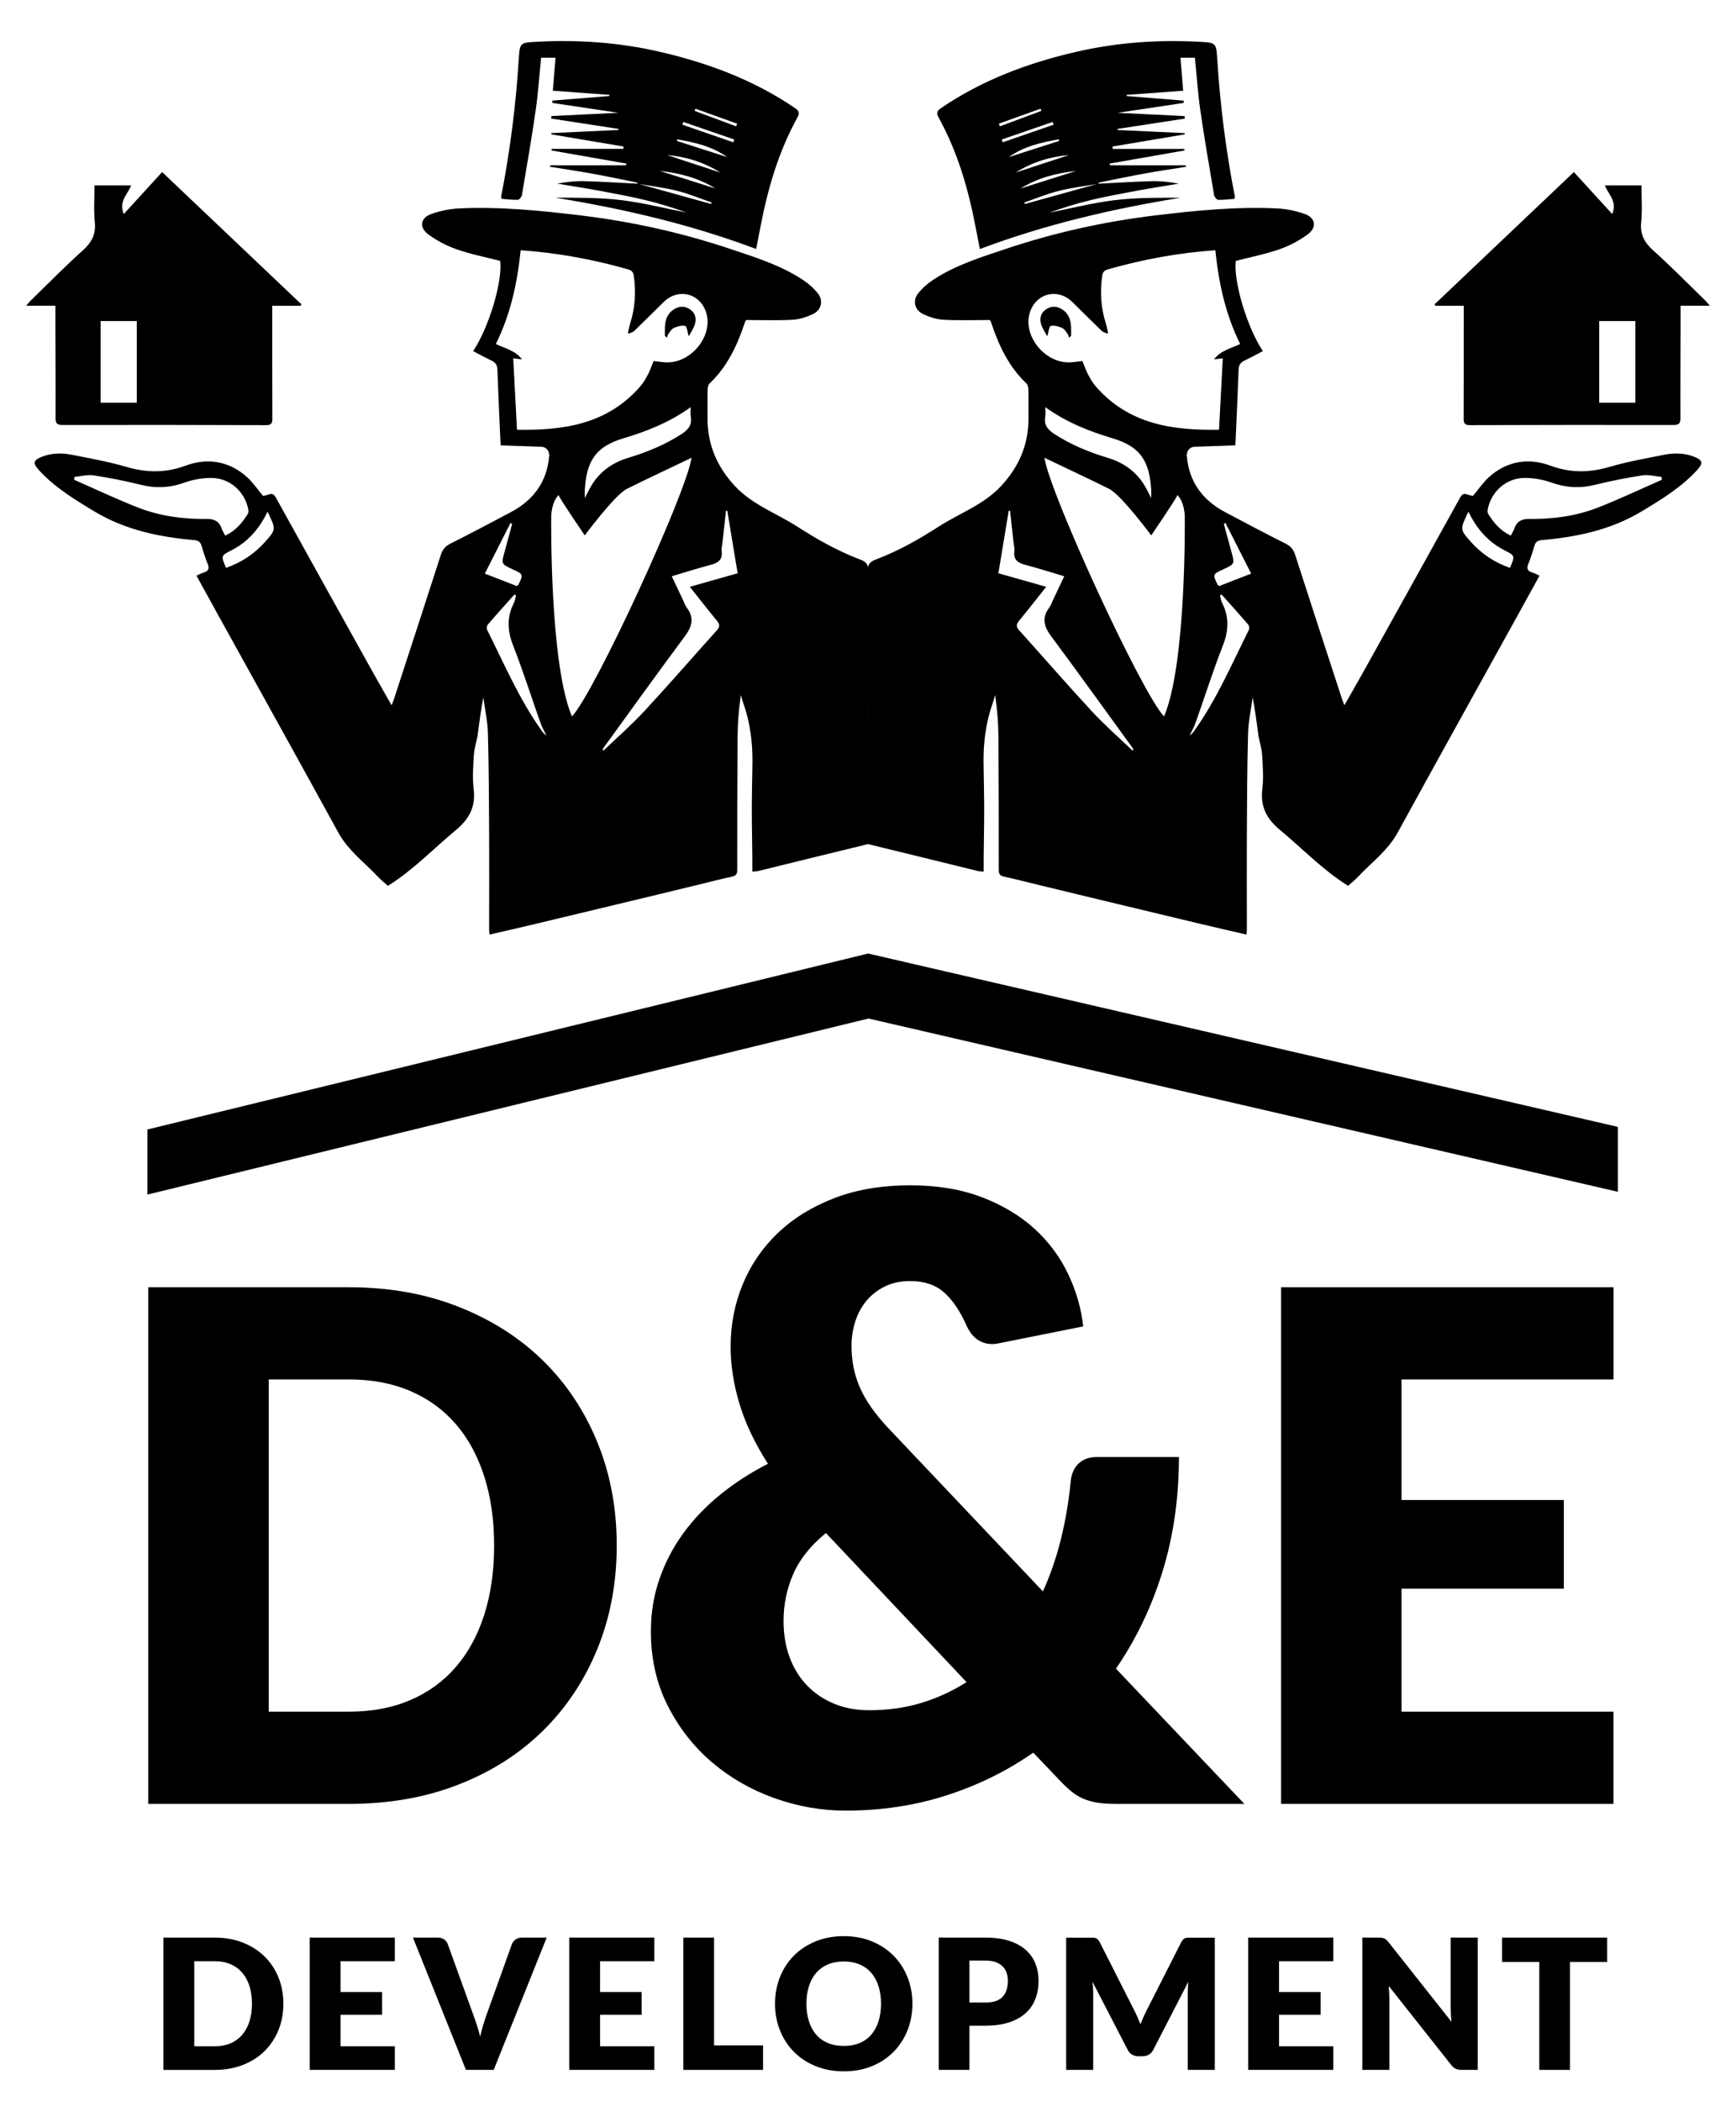 <?xml version="1.0" encoding="utf-8"?>
<!-- Generator: Adobe Illustrator 27.0.0, SVG Export Plug-In . SVG Version: 6.00 Build 0)  -->
<svg version="1.1" xmlns="http://www.w3.org/2000/svg" xmlns:xlink="http://www.w3.org/1999/xlink" x="0px" y="0px"
	 viewBox="0 0 164.777 199.333" style="enable-background:new 0 0 164.777 199.333;" xml:space="preserve">
<style type="text/css">
	.st0{fill:#FFFFFF;}
</style>
<g id="bg">
</g>
<g id="Layer_1">
	<g>
		<g>
			<path d="M58.539,146.606c0,3.543-0.611,6.812-1.833,9.806c-1.223,2.994-2.943,5.584-5.163,7.771
				c-2.221,2.187-4.895,3.891-8.023,5.113c-3.128,1.223-6.599,1.833-10.411,1.833H14.069v-49.012h19.039
				c3.812,0,7.283,0.617,10.411,1.851c3.129,1.233,5.803,2.938,8.023,5.112c2.22,2.176,3.94,4.76,5.163,7.754
				C57.928,139.828,58.539,143.086,58.539,146.606z M46.901,146.606c0-2.422-0.314-4.608-0.942-6.56s-1.53-3.604-2.707-4.962
				c-1.178-1.356-2.619-2.399-4.323-3.129c-1.704-0.728-3.645-1.093-5.819-1.093h-7.603v31.52h7.603
				c2.175,0,4.115-0.364,5.819-1.093s3.146-1.771,4.323-3.129c1.177-1.356,2.079-3.011,2.707-4.962S46.901,149.05,46.901,146.606z"
				/>
			<path d="M86.403,112.447c2.576,0,4.847,0.379,6.812,1.136c1.965,0.757,3.625,1.753,4.979,2.987
				c1.354,1.235,2.417,2.663,3.188,4.283c0.77,1.62,1.248,3.28,1.435,4.979l-7.968,1.594c-0.134,0.026-0.246,0.047-0.339,0.06
				c-0.094,0.014-0.193,0.02-0.299,0.02c-1.115,0-1.939-0.584-2.47-1.753c-0.611-1.38-1.321-2.43-2.132-3.146
				c-0.811-0.718-1.879-1.076-3.207-1.076c-0.93,0-1.739,0.173-2.43,0.519c-0.691,0.345-1.269,0.796-1.733,1.354
				c-0.465,0.558-0.816,1.208-1.056,1.951c-0.238,0.744-0.358,1.515-0.358,2.312c0,0.69,0.06,1.354,0.18,1.991
				c0.119,0.638,0.318,1.282,0.598,1.933c0.278,0.65,0.663,1.321,1.155,2.012c0.491,0.69,1.121,1.434,1.892,2.23l14.342,15.139
				c0.718-1.594,1.288-3.253,1.713-4.979s0.73-3.519,0.917-5.378c0.053-0.743,0.299-1.328,0.736-1.753
				c0.438-0.425,1.017-0.638,1.733-0.638h7.809c0,3.878-0.519,7.496-1.554,10.855c-1.036,3.36-2.51,6.435-4.422,9.223l12.19,12.828
				h-12.19c-0.611,0-1.156-0.033-1.634-0.1c-0.479-0.066-0.923-0.18-1.335-0.339s-0.804-0.385-1.175-0.677
				c-0.372-0.292-0.771-0.664-1.195-1.115l-2.51-2.63c-2.523,1.753-5.278,3.107-8.267,4.063c-2.987,0.956-6.168,1.435-9.541,1.435
				c-2.311,0-4.575-0.398-6.792-1.195c-2.218-0.797-4.19-1.933-5.916-3.406c-1.727-1.474-3.121-3.26-4.184-5.358
				c-1.062-2.098-1.593-4.448-1.593-7.051c0-1.753,0.271-3.413,0.816-4.98c0.544-1.566,1.308-3.021,2.29-4.362
				c0.982-1.341,2.158-2.562,3.526-3.665c1.367-1.102,2.861-2.064,4.481-2.888c-1.249-1.938-2.151-3.838-2.709-5.697
				c-0.558-1.858-0.837-3.665-0.837-5.418c0-2.071,0.379-4.029,1.136-5.876c0.757-1.846,1.858-3.466,3.307-4.86
				c1.447-1.395,3.227-2.503,5.338-3.326C81.245,112.859,83.668,112.447,86.403,112.447z M74.373,153.759
				c0,1.274,0.191,2.43,0.577,3.466c0.385,1.035,0.937,1.926,1.653,2.669c0.717,0.744,1.573,1.321,2.569,1.733
				s2.104,0.617,3.327,0.617c1.778,0,3.432-0.232,4.959-0.697s2.955-1.122,4.283-1.972l-13.346-14.143
				c-1.461,1.195-2.497,2.496-3.107,3.904C74.678,150.745,74.373,152.219,74.373,153.759z"/>
			<path d="M153.147,122.117v8.746H133.03V142.3h15.407v8.409H133.03v11.673h20.116v8.746h-31.553v-49.012H153.147z"/>
		</g>
		<g>
			<path d="M26.898,190.084c0,0.907-0.157,1.744-0.47,2.511c-0.313,0.767-0.754,1.43-1.322,1.99
				c-0.568,0.56-1.253,0.996-2.055,1.309c-0.801,0.313-1.689,0.47-2.665,0.47H15.51v-12.55h4.876c0.976,0,1.864,0.158,2.665,0.474
				c0.802,0.316,1.486,0.753,2.055,1.31s1.009,1.219,1.322,1.985C26.74,188.348,26.898,189.182,26.898,190.084z M23.917,190.084
				c0-0.62-0.081-1.18-0.241-1.68c-0.161-0.499-0.392-0.923-0.693-1.271c-0.302-0.347-0.671-0.614-1.107-0.801
				c-0.436-0.187-0.933-0.28-1.489-0.28h-1.947v8.071h1.947c0.557,0,1.054-0.094,1.489-0.28c0.437-0.187,0.806-0.453,1.107-0.801
				s0.532-0.771,0.693-1.271C23.836,191.272,23.917,190.71,23.917,190.084z"/>
			<path d="M37.475,183.813v2.239h-5.151v2.929h3.945v2.153h-3.945v2.989h5.151v2.239h-8.08v-12.55H37.475z"/>
			<path d="M39.196,183.813h2.343c0.253,0,0.459,0.058,0.62,0.172c0.161,0.115,0.275,0.268,0.345,0.457l2.429,6.719
				c0.109,0.293,0.22,0.611,0.332,0.956c0.111,0.344,0.217,0.706,0.314,1.085c0.08-0.379,0.173-0.741,0.279-1.085
				c0.106-0.345,0.211-0.663,0.314-0.956l2.412-6.719c0.058-0.161,0.169-0.306,0.336-0.435c0.166-0.13,0.37-0.194,0.611-0.194h2.36
				l-5.03,12.55h-2.636L39.196,183.813z"/>
			<path d="M62.109,183.813v2.239h-5.151v2.929h3.945v2.153h-3.945v2.989h5.151v2.239h-8.08v-12.55H62.109z"/>
			<path d="M67.777,194.038h4.65v2.325h-7.562v-12.55h2.912V194.038z"/>
			<path d="M86.605,190.084c0,0.907-0.157,1.752-0.47,2.532c-0.313,0.781-0.754,1.46-1.322,2.037s-1.253,1.029-2.054,1.356
				c-0.802,0.328-1.69,0.491-2.666,0.491c-0.977,0-1.866-0.163-2.67-0.491c-0.805-0.327-1.492-0.779-2.063-1.356
				s-1.014-1.256-1.326-2.037c-0.313-0.78-0.47-1.625-0.47-2.532s0.156-1.751,0.47-2.532c0.312-0.781,0.755-1.458,1.326-2.033
				c0.571-0.573,1.259-1.024,2.063-1.352c0.804-0.327,1.693-0.491,2.67-0.491c0.976,0,1.864,0.165,2.666,0.495
				c0.801,0.33,1.485,0.782,2.054,1.356s1.009,1.252,1.322,2.033C86.447,188.341,86.605,189.182,86.605,190.084z M83.624,190.084
				c0-0.62-0.08-1.179-0.241-1.675c-0.161-0.497-0.392-0.918-0.693-1.263c-0.302-0.344-0.671-0.608-1.106-0.792
				c-0.437-0.184-0.934-0.275-1.49-0.275c-0.563,0-1.064,0.092-1.503,0.275c-0.439,0.184-0.81,0.448-1.111,0.792
				c-0.302,0.345-0.533,0.766-0.693,1.263c-0.161,0.496-0.241,1.055-0.241,1.675c0,0.626,0.08,1.188,0.241,1.684
				c0.16,0.497,0.392,0.918,0.693,1.263c0.302,0.344,0.672,0.606,1.111,0.788c0.438,0.181,0.939,0.271,1.503,0.271
				c0.557,0,1.054-0.09,1.49-0.271c0.436-0.182,0.805-0.444,1.106-0.788c0.302-0.345,0.532-0.766,0.693-1.263
				C83.544,191.271,83.624,190.71,83.624,190.084z"/>
			<path d="M92.014,192.169v4.194h-2.912v-12.55h4.428c0.884,0,1.644,0.104,2.278,0.314s1.157,0.498,1.567,0.865
				c0.41,0.368,0.714,0.802,0.909,1.301c0.194,0.5,0.293,1.04,0.293,1.619c0,0.626-0.101,1.2-0.302,1.723
				c-0.201,0.523-0.509,0.971-0.922,1.344c-0.413,0.374-0.938,0.665-1.572,0.875c-0.634,0.209-1.385,0.314-2.252,0.314H92.014z
				 M92.014,189.971h1.516c0.758,0,1.304-0.181,1.637-0.542c0.333-0.362,0.499-0.867,0.499-1.517c0-0.286-0.043-0.548-0.129-0.783
				s-0.217-0.438-0.392-0.607c-0.176-0.169-0.396-0.3-0.663-0.392c-0.268-0.092-0.585-0.138-0.952-0.138h-1.516V189.971z"/>
			<path d="M107.944,191.306c0.106,0.235,0.208,0.477,0.306,0.724c0.098-0.252,0.201-0.498,0.311-0.736
				c0.108-0.239,0.221-0.471,0.336-0.694l3.221-6.347c0.058-0.108,0.116-0.193,0.177-0.254s0.128-0.104,0.202-0.134
				c0.075-0.028,0.16-0.043,0.255-0.043s0.205,0,0.331,0h2.223v12.541h-2.567v-7.218c0-0.351,0.018-0.729,0.052-1.138l-3.324,6.452
				c-0.104,0.201-0.243,0.353-0.418,0.456s-0.375,0.155-0.599,0.155h-0.396c-0.224,0-0.423-0.052-0.599-0.155
				c-0.175-0.104-0.314-0.255-0.418-0.456l-3.342-6.46c0.023,0.201,0.04,0.4,0.052,0.599s0.018,0.38,0.018,0.547v7.218h-2.567
				v-12.541h2.223c0.126,0,0.237,0,0.332,0s0.179,0.015,0.254,0.043c0.074,0.029,0.142,0.073,0.202,0.134s0.119,0.146,0.177,0.254
				l3.229,6.372C107.728,190.843,107.838,191.071,107.944,191.306z"/>
			<path d="M126.554,183.813v2.239h-5.151v2.929h3.945v2.153h-3.945v2.989h5.151v2.239h-8.08v-12.55H126.554z"/>
			<path d="M131.161,183.831c0.086,0.012,0.163,0.033,0.232,0.064c0.068,0.031,0.135,0.076,0.198,0.134
				c0.062,0.057,0.135,0.135,0.215,0.232l5.961,7.536c-0.023-0.241-0.04-0.475-0.052-0.702c-0.012-0.227-0.018-0.44-0.018-0.642
				v-6.641h2.567v12.55h-1.517c-0.224,0-0.413-0.034-0.568-0.104c-0.155-0.068-0.305-0.195-0.448-0.379l-5.917-7.477
				c0.018,0.219,0.031,0.433,0.043,0.642c0.012,0.21,0.018,0.406,0.018,0.59v6.728h-2.567v-12.55h1.533
				C130.969,183.813,131.075,183.819,131.161,183.831z"/>
			<path d="M152.548,183.813v2.309h-3.531v10.241h-2.911v-10.241h-3.532v-2.309H152.548z"/>
		</g>
		<g>
			<g>
				<g>
					<path d="M35.852,83.157c-1.28-1.363-2.812-2.478-3.744-4.179c-3.805-6.944-7.657-13.863-11.491-20.791
						c-0.649-1.173-1.293-2.348-1.97-3.577c0.27-0.118,0.457-0.225,0.659-0.284c0.448-0.131,0.604-0.352,0.409-0.825
						c-0.234-0.566-0.413-1.156-0.592-1.742c-0.107-0.349-0.297-0.484-0.676-0.518c-3.343-0.296-6.572-0.967-9.505-2.734
						c-1.89-1.138-3.762-2.28-5.264-3.926c-0.594-0.651-0.507-0.947,0.331-1.264c0.901-0.341,1.835-0.364,2.754-0.184
						c1.763,0.345,3.54,0.664,5.261,1.165c1.915,0.557,3.699,0.576,5.618-0.131c2.037-0.751,4.09-0.441,5.783,1.074
						c0.576,0.515,1.016,1.181,1.545,1.81c0.122-0.032,0.319-0.066,0.504-0.135c0.33-0.123,0.519-0.058,0.707,0.281
						c3.065,5.541,6.144,11.074,9.225,16.606c0.561,1.008,1.14,2.006,1.764,3.102c0.112-0.294,0.187-0.471,0.246-0.653
						c1.478-4.533,2.962-9.063,4.423-13.602c0.163-0.506,0.415-0.828,0.902-1.072c1.928-0.969,3.837-1.976,5.743-2.989
						c2.155-1.145,3.451-2.887,3.643-5.357c0.035-0.454-0.288-0.835-0.743-0.849c-1.281-0.038-2.561-0.088-3.857-0.134
						c-0.015-0.209-0.026-0.324-0.031-0.438c-0.098-2.253-0.204-4.507-0.284-6.761c-0.015-0.439-0.204-0.676-0.581-0.854
						c-0.581-0.275-1.145-0.587-1.722-0.886c1.521-2.291,2.799-6.617,2.57-8.557c-1.389-0.36-2.793-0.634-4.131-1.1
						c-0.941-0.328-1.864-0.812-2.672-1.397c-0.917-0.665-0.791-1.591,0.278-1.964c0.847-0.295,1.766-0.481,2.661-0.523
						c3.867-0.177,7.716,0.211,11.543,0.672c4.813,0.581,9.559,1.634,14.156,3.174c2.378,0.797,4.786,1.539,6.9,2.94
						c0.527,0.349,1.029,0.785,1.417,1.28c0.553,0.705,0.325,1.594-0.488,1.972c-0.6,0.279-1.278,0.495-1.932,0.53
						c-1.474,0.077-2.955,0.024-4.398,0.024c-0.054,0.099-0.078,0.131-0.09,0.167c-0.719,2.184-1.666,4.234-3.374,5.854
						c-0.131,0.124-0.18,0.386-0.184,0.586c-0.019,0.891,0,1.782-0.008,2.673c-0.022,2.526,0.909,4.661,2.621,6.491
						c1.651,1.765,3.951,2.567,5.93,3.843c1.864,1.202,3.805,2.294,5.878,3.081c0.597,0.226,0.816,0.448,0.816,0.968
						c-0.016,8.684-0.018,17.369-0.01,26.053c-3.459,0.834-6.912,1.694-10.368,2.541c-0.18,0.044-0.371,0.045-0.612,0.072
						c0-1.163,0.005-1.204-0.046-4.781c-0.026-1.86,0.033-3.719,0.055-5.579c0.023-1.932-0.227-3.798-0.866-5.62
						c-0.089-0.254-0.157-0.516-0.235-0.775c-0.2,1.366-0.302,2.707-0.312,4.049c-0.032,4.178-0.033,8.355-0.032,12.533
						c0,0.378-0.099,0.56-0.495,0.646c-1.081,0.236-2.153,0.511-3.228,0.774c-5.137,1.254-10.282,2.471-15.422,3.71
						c-1.44,0.347-2.883,0.67-4.371,1.014c-0.014-0.222-0.033-0.376-0.033-0.529c0.001-3.01,0.018-6.019,0.002-9.029
						c-0.017-3.187-0.028-6.375-0.117-9.56c-0.032-1.132-0.283-2.257-0.435-3.385c-0.237,1.188-0.367,2.361-0.535,3.527
						c-0.093,0.643-0.32,1.273-0.361,1.916c-0.068,1.085-0.149,2.19-0.02,3.262c0.202,1.681-0.418,2.829-1.703,3.896
						c-2.115,1.755-4.019,3.764-6.434,5.276C36.495,83.74,36.148,83.473,35.852,83.157z M63.407,34.378
						c2.331-0.053,4.278-2.589,3.629-4.7c-0.575-1.869-2.665-2.391-4.055-1.014c-0.911,0.903-1.823,1.805-2.744,2.697
						c-0.149,0.144-0.347,0.237-0.647,0.281c0.079-0.335,0.137-0.676,0.239-1.003c0.457-1.462,0.545-2.945,0.332-4.458
						c-0.053-0.374-0.217-0.536-0.566-0.635c-3.304-0.936-6.662-1.56-10.174-1.807c-0.314,3.082-0.957,6.078-2.357,8.896
						c0.859,0.424,1.833,0.596,2.486,1.457c-0.314-0.035-0.557-0.063-0.835-0.094c0.118,2.261,0.235,4.485,0.355,6.769
						c4.447,0.087,8.586-0.534,11.694-4.1c0.295-0.339,0.529-0.742,0.739-1.142c0.209-0.399,0.351-0.833,0.534-1.278
						C62.508,34.294,62.959,34.388,63.407,34.378z M59.495,46.38c-1.141,0.568-3.992,4.413-3.992,4.413s-2.486-3.646-2.486-3.833
						c-0.7,0.729-0.696,2.043-0.696,2.043s-0.178,13.917,1.965,18.961c2.069-2.115,10.803-21.019,11.358-24.537
						C63.592,44.409,61.53,45.367,59.495,46.38z M13.094,48.147c2.084,0.815,4.293,1.109,6.525,1.082
						c0.756-0.009,1.19,0.242,1.43,0.927c0.077,0.22,0.205,0.421,0.327,0.664c0.965-0.464,1.622-1.207,2.148-2.076
						c0.077-0.128,0.064-0.342,0.028-0.502c-0.375-1.68-1.796-2.911-3.52-2.902c-0.833,0.004-1.706,0.15-2.488,0.432
						c-1.397,0.504-2.755,0.573-4.192,0.215c-1.475-0.367-2.972-0.661-4.474-0.89c-0.579-0.088-1.198,0.088-1.799,0.144
						c-0.018,0.089-0.035,0.179-0.053,0.268C9.046,46.394,11.041,47.344,13.094,48.147z M61.143,67.479
						c2.341-2.525,4.596-5.128,6.902-7.686c0.302-0.335,0.286-0.562,0.009-0.897c-0.855-1.035-1.679-2.097-2.578-3.227
						c1.513-0.428,2.979-0.844,4.539-1.285c-0.327-1.976-0.655-3.953-0.982-5.93c-0.042-0.001-0.084-0.001-0.126-0.002
						c-0.106,0.97-0.213,1.939-0.318,2.909c-0.034,0.314-0.122,0.636-0.087,0.943c0.092,0.805-0.342,1.098-1.037,1.28
						c-1.222,0.321-2.426,0.706-3.703,1.084c0.352,0.744,0.695,1.469,1.04,2.194c0.127,0.268,0.22,0.562,0.395,0.795
						c0.731,0.978,0.481,1.799-0.205,2.721c-2.586,3.474-5.11,6.995-7.656,10.499c-0.053,0.073-0.101,0.15-0.151,0.225
						c0.035,0.032,0.069,0.065,0.104,0.097C58.577,69.963,59.93,68.787,61.143,67.479z M59.16,41.586
						c-2.533,0.761-3.468,2.037-3.65,4.831c-0.016,0.245-0.002,0.492-0.002,0.828c0.213-0.409,0.373-0.742,0.556-1.061
						c0.809-1.412,2.032-2.288,3.577-2.754c1.769-0.533,3.462-1.23,5.027-2.238c0.642-0.414,1.041-0.862,0.897-1.667
						c-0.044-0.245-0.007-0.504-0.007-0.898C63.536,40.079,61.391,40.916,59.16,41.586z M46.312,59.238
						c-0.099,0.115-0.138,0.387-0.072,0.52c1.622,3.232,3.043,6.574,5.159,9.539c0.125,0.176,0.262,0.344,0.465,0.479
						c-0.186-0.389-0.41-0.766-0.553-1.17c-0.872-2.459-1.661-4.951-2.611-7.379c-0.547-1.398-0.605-2.686,0.072-4.019
						c0.112-0.22,0.143-0.481,0.211-0.723c-0.053-0.027-0.106-0.055-0.158-0.082C47.983,57.345,47.135,58.28,46.312,59.238z
						 M22.23,52.065c-0.086,0.048-0.172,0.098-0.261,0.142c-1.003,0.504-1.003,0.504-0.519,1.665
						c1.463-0.511,2.712-1.333,3.739-2.496c1.018-1.153,1.019-1.152,0.208-2.833C24.655,50.071,23.657,51.265,22.23,52.065z
						 M46.019,54.418c1.062,0.412,2.065,0.801,3.03,1.176c0.092-0.066,0.138-0.081,0.153-0.112c0.479-1.001,0.478-1.002-0.519-1.462
						c-1.111-0.513-1.109-0.513-0.789-1.674c0.243-0.884,0.481-1.77,0.721-2.655c-0.054-0.022-0.108-0.045-0.162-0.067
						C47.653,51.199,46.853,52.774,46.019,54.418z"/>
					<path d="M28.604,28.864c-0.02,0.048-0.04,0.096-0.061,0.144c-0.892,0-1.785,0-2.702,0c0,0.295,0,0.511,0,0.728
						c0.001,3.326-0.004,6.653,0.01,9.979c0.002,0.446-0.102,0.619-0.596,0.617c-6.442-0.022-12.884-0.028-19.325-0.015
						c-0.538,0.001-0.658-0.171-0.655-0.679c0.014-2.891-0.008-5.782-0.016-8.673c-0.002-0.629,0-1.258,0-1.961
						c-0.934,0-1.792,0-2.774,0c0.186-0.218,0.274-0.34,0.381-0.443c1.648-1.601,3.258-3.245,4.966-4.78
						c0.844-0.758,1.287-1.519,1.167-2.689c-0.117-1.15-0.026-2.322-0.026-3.509c1.183,0,2.31,0,3.479,0
						c-0.337,0.861-1.201,1.495-0.704,2.722c1.254-1.372,2.429-2.657,3.64-3.982C19.916,20.619,24.26,24.742,28.604,28.864z
						 M12.981,38.2c0-2.584,0-5.142,0-7.739c-1.147,0-2.265,0-3.433,0c0,2.572,0,5.115,0,7.739C10.693,38.2,11.816,38.2,12.981,38.2
						z"/>
					<path d="M67.504,19.351c0.016-0.047,0.033-0.094,0.049-0.142c-1.092-0.375-2.165-0.824-3.281-1.104
						c-1.218-0.305-2.475-0.453-3.717-0.668c-0.056-0.047-0.105-0.125-0.167-0.137c-1.417-0.286-2.832-0.583-4.254-0.84
						c-1.302-0.235-2.612-0.426-3.918-0.637c0.003-0.049,0.005-0.097,0.008-0.146c2.399,0,4.799,0,7.198,0
						c0.009-0.053,0.019-0.106,0.028-0.159c-2.364-0.414-4.729-0.829-7.093-1.243c0.001-0.05,0.003-0.101,0.004-0.151
						c2.268,0,4.536,0,6.805,0c0.005-0.075,0.009-0.15,0.014-0.225c-2.282-0.384-4.565-0.768-6.847-1.152
						c0.001-0.04,0.001-0.081,0.002-0.121c2.121-0.098,4.243-0.196,6.364-0.295c0.006-0.033,0.013-0.066,0.019-0.099
						c-2.129-0.327-4.259-0.654-6.388-0.981c0.001-0.08,0.001-0.159,0.002-0.239c2.073-0.102,4.145-0.205,6.354-0.313
						c-2.166-0.324-4.215-0.63-6.264-0.937c0.002-0.073,0.004-0.145,0.006-0.218c1.804-0.144,3.608-0.288,5.412-0.433
						c0.003-0.037,0.006-0.074,0.009-0.111c-1.768-0.129-3.537-0.259-5.375-0.393c0.084-1.023,0.168-2.06,0.256-3.133
						c-0.482,0-0.923,0-1.369,0c-0.17,1.697-0.279,3.357-0.516,4.999c-0.387,2.683-0.851,5.354-1.305,8.026
						c-0.03,0.176-0.245,0.451-0.381,0.456c-0.524,0.018-1.052-0.055-1.553-0.092c-0.027-0.12-0.048-0.159-0.041-0.193
						c0.846-4.318,1.4-8.672,1.676-13.063c0.099-1.565,0.131-1.56,1.711-1.645c3.939-0.211,7.834,0.065,11.688,0.956
						c4.573,1.056,8.902,2.671,12.806,5.326c0.38,0.259,0.49,0.451,0.248,0.89c-1.55,2.813-2.541,5.832-3.219,8.958
						c-0.25,1.151-0.462,2.311-0.703,3.531c-6.194-2.33-12.568-3.815-19.064-4.869c2.099,0.004,4.201-0.018,6.27,0.233
						c2.08,0.252,4.126,0.776,6.187,1.181c-1.313-0.477-2.651-0.886-4.009-1.209c-1.386-0.329-2.79-0.59-4.192-0.85
						c-1.351-0.25-2.71-0.461-4.066-0.689c0.869-0.16,1.721-0.258,2.569-0.235c1.701,0.047,3.401,0.159,5.101,0.244
						C62.879,18.071,65.192,18.711,67.504,19.351z M62.633,16.216c1.76,0.556,3.52,1.112,5.28,1.667
						C66.303,16.884,64.511,16.416,62.633,16.216z M63.315,14.709c1.688,0.554,3.376,1.108,5.063,1.661
						C66.83,15.396,65.133,14.867,63.315,14.709z M69.02,14.903c-1.426-1.023-3.074-1.388-4.745-1.688
						c-0.003,0.053-0.007,0.107-0.01,0.16C65.85,13.884,67.435,14.393,69.02,14.903z M64.866,11.571
						c-0.03,0.086-0.06,0.173-0.09,0.259c1.609,0.556,3.219,1.113,4.828,1.669c0.03-0.088,0.06-0.176,0.09-0.263
						C68.085,12.681,66.476,12.126,64.866,11.571z M66.009,10.312c-0.026,0.07-0.051,0.139-0.077,0.209
						c1.312,0.487,2.624,0.975,3.937,1.462c0.034-0.083,0.067-0.167,0.1-0.25C68.65,11.259,67.329,10.786,66.009,10.312z"/>
					<path d="M65.372,31.905c0.195-0.37,0.464-0.738,0.589-1.15c0.193-0.638-0.041-1.174-0.57-1.473
						c-0.541-0.305-1.069-0.205-1.549,0.152c-0.534,0.399-0.706,0.975-0.73,1.609c-0.01,0.274-0.002,0.548-0.002,0.823
						c0.07,0.058,0.14,0.116,0.209,0.174c0.04-0.126,0.052-0.272,0.127-0.373c0.151-0.204,0.302-0.462,0.515-0.553
						c0.337-0.144,0.754-0.28,1.079-0.196C65.205,30.962,65.244,31.492,65.372,31.905z"/>
				</g>
			</g>
		</g>
		<g>
			<g>
				<g>
					<path d="M127.954,84.034c-2.414-1.513-4.319-3.521-6.434-5.276c-1.285-1.066-1.905-2.215-1.703-3.896
						c0.129-1.072,0.048-2.177-0.02-3.262c-0.041-0.644-0.268-1.273-0.361-1.916c-0.168-1.167-0.298-2.339-0.535-3.527
						c-0.151,1.128-0.403,2.254-0.435,3.385c-0.089,3.185-0.101,6.373-0.117,9.56c-0.016,3.009,0.001,6.019,0.002,9.029
						c0,0.154-0.018,0.307-0.033,0.529c-1.488-0.344-2.931-0.667-4.371-1.014c-5.14-1.239-10.286-2.456-15.422-3.71
						c-1.075-0.262-2.147-0.538-3.228-0.774c-0.396-0.086-0.495-0.268-0.495-0.646c0.001-4.178-0.001-8.356-0.032-12.533
						c-0.01-1.342-0.112-2.683-0.312-4.049c-0.078,0.258-0.145,0.52-0.235,0.775c-0.639,1.823-0.889,3.688-0.866,5.62
						c0.022,1.86,0.081,3.719,0.055,5.579c-0.05,3.577-0.046,3.618-0.046,4.781c-0.241-0.027-0.431-0.028-0.612-0.072
						c-3.456-0.847-6.909-1.707-10.368-2.541c0.008-8.684,0.006-17.369-0.01-26.053c-0.001-0.52,0.219-0.742,0.816-0.968
						c2.074-0.786,4.015-1.879,5.878-3.081c1.978-1.276,4.278-2.077,5.93-3.843c1.712-1.83,2.643-3.965,2.621-6.491
						c-0.008-0.891,0.011-1.782-0.008-2.673c-0.004-0.2-0.053-0.461-0.184-0.586c-1.708-1.62-2.655-3.67-3.374-5.854
						c-0.012-0.036-0.036-0.068-0.09-0.167c-1.443,0-2.924,0.053-4.398-0.024c-0.654-0.034-1.332-0.251-1.932-0.53
						c-0.813-0.378-1.042-1.267-0.488-1.972c0.388-0.494,0.89-0.93,1.417-1.28c2.114-1.401,4.522-2.143,6.9-2.94
						c4.597-1.54,9.342-2.593,14.156-3.174c3.827-0.462,7.675-0.85,11.543-0.672c0.896,0.041,1.814,0.227,2.661,0.523
						c1.07,0.373,1.195,1.299,0.278,1.964c-0.808,0.586-1.731,1.069-2.672,1.397c-1.337,0.466-2.742,0.74-4.131,1.1
						c-0.229,1.939,1.049,6.266,2.57,8.557c-0.577,0.299-1.14,0.611-1.722,0.886c-0.377,0.178-0.566,0.415-0.581,0.854
						c-0.079,2.254-0.186,4.507-0.284,6.761c-0.005,0.115-0.016,0.229-0.031,0.438c-1.296,0.046-2.576,0.096-3.857,0.134
						c-0.455,0.014-0.779,0.395-0.743,0.849c0.193,2.47,1.488,4.212,3.643,5.357c1.906,1.013,3.815,2.02,5.743,2.989
						c0.486,0.244,0.739,0.566,0.902,1.072c1.461,4.538,2.944,9.069,4.423,13.602c0.059,0.182,0.135,0.359,0.246,0.653
						c0.624-1.096,1.202-2.094,1.764-3.102c3.08-5.532,6.16-11.065,9.225-16.606c0.187-0.339,0.377-0.404,0.707-0.281
						c0.184,0.069,0.381,0.103,0.504,0.135c0.529-0.629,0.97-1.295,1.545-1.81c1.693-1.515,3.745-1.824,5.783-1.074
						c1.919,0.707,3.703,0.688,5.618,0.131c1.721-0.5,3.498-0.819,5.261-1.165c0.919-0.18,1.853-0.157,2.754,0.184
						c0.839,0.317,0.925,0.614,0.331,1.264c-1.503,1.646-3.375,2.788-5.264,3.926c-2.933,1.767-6.162,2.438-9.505,2.734
						c-0.38,0.034-0.569,0.169-0.676,0.518c-0.18,0.586-0.359,1.176-0.592,1.742c-0.195,0.472-0.039,0.694,0.409,0.825
						c0.202,0.059,0.39,0.166,0.659,0.284c-0.677,1.229-1.321,2.405-1.97,3.577c-3.834,6.928-7.686,13.847-11.491,20.791
						c-0.932,1.701-2.464,2.816-3.744,4.179C128.629,83.473,128.282,83.74,127.954,84.034z M102.741,34.246
						c0.182,0.445,0.325,0.879,0.534,1.278c0.21,0.401,0.444,0.803,0.739,1.142c3.109,3.566,7.248,4.187,11.694,4.1
						c0.12-2.284,0.236-4.507,0.355-6.769c-0.278,0.031-0.521,0.059-0.835,0.094c0.652-0.861,1.627-1.033,2.486-1.457
						c-1.399-2.818-2.042-5.813-2.357-8.896c-3.513,0.247-6.87,0.871-10.174,1.807c-0.35,0.099-0.514,0.261-0.566,0.635
						c-0.214,1.514-0.125,2.997,0.332,4.458c0.102,0.327,0.161,0.668,0.239,1.003c-0.3-0.045-0.499-0.137-0.647-0.281
						c-0.921-0.892-1.833-1.795-2.744-2.697c-1.39-1.377-3.48-0.855-4.055,1.014c-0.649,2.111,1.298,4.647,3.629,4.7
						C101.818,34.388,102.269,34.294,102.741,34.246z M99.132,43.426c0.554,3.518,9.288,22.422,11.358,24.537
						c2.144-5.044,1.965-18.961,1.965-18.961s0.005-1.314-0.696-2.043c0,0.187-2.486,3.833-2.486,3.833s-2.851-3.845-3.992-4.413
						C103.247,45.367,101.185,44.409,99.132,43.426z M157.751,45.509c-0.018-0.089-0.035-0.179-0.053-0.268
						c-0.601-0.056-1.22-0.232-1.799-0.144c-1.502,0.23-3,0.524-4.474,0.89c-1.437,0.357-2.795,0.289-4.192-0.215
						c-0.782-0.282-1.655-0.428-2.488-0.432c-1.723-0.009-3.144,1.221-3.52,2.902c-0.036,0.16-0.049,0.374,0.028,0.502
						c0.526,0.869,1.183,1.612,2.148,2.076c0.121-0.243,0.25-0.444,0.327-0.664c0.24-0.686,0.674-0.937,1.43-0.927
						c2.232,0.027,4.441-0.267,6.525-1.082C153.736,47.344,155.731,46.394,157.751,45.509z M107.49,71.199
						c0.035-0.032,0.069-0.065,0.104-0.097c-0.05-0.075-0.098-0.152-0.151-0.225c-2.547-3.504-5.07-7.025-7.656-10.499
						c-0.686-0.922-0.936-1.743-0.205-2.721c0.174-0.233,0.267-0.528,0.395-0.795c0.345-0.725,0.687-1.45,1.04-2.194
						c-1.276-0.378-2.481-0.763-3.703-1.084c-0.695-0.183-1.129-0.475-1.037-1.28c0.035-0.307-0.053-0.628-0.087-0.943
						c-0.105-0.97-0.212-1.94-0.318-2.909c-0.042,0.001-0.084,0.001-0.126,0.002c-0.327,1.977-0.655,3.954-0.982,5.93
						c1.56,0.442,3.026,0.857,4.539,1.285c-0.899,1.13-1.723,2.192-2.578,3.227c-0.277,0.335-0.293,0.563,0.009,0.897
						c2.306,2.557,4.561,5.161,6.902,7.686C104.846,68.787,106.2,69.963,107.49,71.199z M99.219,38.627
						c0,0.394,0.037,0.653-0.007,0.898c-0.144,0.805,0.254,1.252,0.897,1.667c1.564,1.009,3.257,1.705,5.027,2.238
						c1.545,0.466,2.768,1.342,3.577,2.754c0.183,0.319,0.343,0.652,0.556,1.061c0-0.337,0.014-0.583-0.002-0.828
						c-0.182-2.794-1.117-4.07-3.65-4.831C103.386,40.916,101.241,40.079,99.219,38.627z M115.953,56.403
						c-0.053,0.027-0.106,0.055-0.158,0.082c0.068,0.242,0.099,0.503,0.211,0.723c0.676,1.333,0.619,2.62,0.072,4.019
						c-0.95,2.429-1.739,4.92-2.611,7.379c-0.143,0.405-0.367,0.781-0.553,1.17c0.203-0.135,0.339-0.303,0.465-0.479
						c2.116-2.965,3.537-6.307,5.159-9.539c0.066-0.133,0.027-0.405-0.072-0.52C117.642,58.28,116.794,57.345,115.953,56.403z
						 M139.379,48.544c-0.811,1.681-0.81,1.679,0.208,2.833c1.027,1.164,2.276,1.985,3.739,2.496
						c0.484-1.162,0.484-1.161-0.519-1.665c-0.088-0.044-0.174-0.094-0.261-0.142C141.12,51.265,140.122,50.071,139.379,48.544z
						 M116.324,49.623c-0.054,0.022-0.108,0.045-0.162,0.067c0.24,0.885,0.478,1.771,0.721,2.655
						c0.319,1.161,0.321,1.16-0.789,1.674c-0.997,0.461-0.997,0.461-0.519,1.462c0.015,0.031,0.061,0.046,0.153,0.112
						c0.965-0.375,1.967-0.764,3.03-1.176C117.923,52.774,117.124,51.199,116.324,49.623z"/>
					<path d="M149.388,16.323c1.212,1.326,2.386,2.61,3.64,3.982c0.497-1.227-0.366-1.862-0.704-2.722c1.169,0,2.296,0,3.479,0
						c0,1.187,0.092,2.358-0.026,3.509c-0.119,1.17,0.323,1.931,1.167,2.689c1.708,1.535,3.318,3.179,4.966,4.78
						c0.106,0.103,0.195,0.225,0.381,0.443c-0.982,0-1.84,0-2.774,0c0,0.703,0.002,1.332,0,1.961
						c-0.009,2.891-0.03,5.782-0.016,8.673c0.002,0.508-0.117,0.68-0.655,0.679c-6.442-0.013-12.884-0.007-19.325,0.015
						c-0.493,0.002-0.598-0.171-0.596-0.617c0.014-3.326,0.009-6.653,0.01-9.979c0-0.217,0-0.434,0-0.728c-0.917,0-1.81,0-2.702,0
						c-0.02-0.048-0.04-0.096-0.061-0.144C140.517,24.742,144.861,20.619,149.388,16.323z M155.228,38.2c0-2.624,0-5.167,0-7.739
						c-1.167,0-2.286,0-3.433,0c0,2.597,0,5.155,0,7.739C152.961,38.2,154.084,38.2,155.228,38.2z"/>
					<path d="M104.21,17.431c1.7-0.085,3.4-0.198,5.101-0.244c0.848-0.023,1.7,0.074,2.569,0.235
						c-1.356,0.228-2.714,0.438-4.066,0.689c-1.402,0.26-2.805,0.521-4.192,0.85c-1.358,0.323-2.696,0.732-4.009,1.209
						c2.061-0.405,4.108-0.928,6.187-1.181c2.069-0.251,4.172-0.229,6.27-0.233c-6.496,1.054-12.871,2.539-19.064,4.869
						c-0.242-1.22-0.454-2.379-0.703-3.531c-0.678-3.127-1.669-6.146-3.219-8.958c-0.242-0.439-0.133-0.631,0.248-0.89
						c3.904-2.655,8.233-4.269,12.806-5.326c3.854-0.89,7.748-1.166,11.688-0.956c1.58,0.084,1.612,0.08,1.711,1.645
						c0.277,4.391,0.831,8.745,1.676,13.063c0.007,0.034-0.015,0.073-0.041,0.193c-0.501,0.037-1.029,0.111-1.553,0.092
						c-0.137-0.005-0.352-0.28-0.381-0.456c-0.454-2.672-0.919-5.344-1.305-8.026c-0.237-1.642-0.345-3.303-0.516-4.999
						c-0.446,0-0.888,0-1.369,0c0.088,1.074,0.172,2.111,0.256,3.133c-1.838,0.135-3.607,0.264-5.375,0.393
						c0.003,0.037,0.006,0.074,0.009,0.111c1.804,0.144,3.608,0.288,5.412,0.433c0.002,0.073,0.004,0.145,0.006,0.218
						c-2.049,0.306-4.098,0.613-6.264,0.937c2.208,0.109,4.281,0.211,6.354,0.313c0.001,0.08,0.001,0.159,0.002,0.239
						c-2.129,0.327-4.259,0.654-6.388,0.981c0.006,0.033,0.013,0.066,0.019,0.099c2.121,0.098,4.243,0.196,6.364,0.295
						c0.001,0.04,0.001,0.081,0.002,0.121c-2.282,0.384-4.565,0.768-6.847,1.152c0.005,0.075,0.009,0.15,0.014,0.225
						c2.268,0,4.536,0,6.805,0c0.001,0.05,0.003,0.101,0.004,0.151c-2.364,0.414-4.729,0.829-7.093,1.243
						c0.009,0.053,0.019,0.106,0.028,0.159c2.399,0,4.799,0,7.198,0c0.003,0.049,0.005,0.097,0.008,0.146
						c-1.306,0.21-2.616,0.401-3.918,0.637c-1.422,0.257-2.837,0.554-4.254,0.84c-0.062,0.013-0.11,0.091-0.167,0.137
						c-1.242,0.215-2.499,0.363-3.717,0.668c-1.116,0.28-2.189,0.729-3.281,1.104c0.016,0.047,0.033,0.094,0.049,0.142
						C99.585,18.711,101.898,18.071,104.21,17.431z M96.863,17.884c1.76-0.556,3.52-1.112,5.28-1.667
						C100.266,16.416,98.474,16.884,96.863,17.884z M96.399,16.371c1.688-0.554,3.376-1.108,5.063-1.661
						C99.643,14.867,97.947,15.396,96.399,16.371z M100.512,13.375c-0.003-0.053-0.007-0.107-0.01-0.16
						c-1.671,0.3-3.319,0.665-4.745,1.688C97.342,14.393,98.927,13.884,100.512,13.375z M95.083,13.236
						c0.03,0.088,0.06,0.176,0.09,0.263c1.609-0.556,3.219-1.113,4.828-1.669c-0.03-0.086-0.06-0.173-0.09-0.259
						C98.301,12.126,96.692,12.681,95.083,13.236z M94.807,11.733c0.034,0.083,0.067,0.167,0.1,0.25
						c1.312-0.487,2.624-0.975,3.937-1.462c-0.026-0.07-0.051-0.139-0.077-0.209C97.447,10.786,96.127,11.259,94.807,11.733z"/>
					<path d="M99.405,31.905c-0.195-0.37-0.464-0.738-0.589-1.15c-0.193-0.638,0.041-1.174,0.57-1.473
						c0.541-0.305,1.069-0.205,1.549,0.152c0.534,0.399,0.706,0.975,0.73,1.609c0.01,0.274,0.002,0.548,0.002,0.823
						c-0.07,0.058-0.14,0.116-0.209,0.174c-0.04-0.126-0.052-0.272-0.127-0.373c-0.151-0.204-0.302-0.462-0.515-0.553
						c-0.337-0.144-0.754-0.28-1.079-0.196C99.572,30.962,99.533,31.492,99.405,31.905z"/>
				</g>
			</g>
		</g>
		<polygon points="82.4,90.458 13.992,107.15 13.992,113.325 82.437,96.624 153.561,113.061 153.561,106.903 		"/>
	</g>
</g>
</svg>
